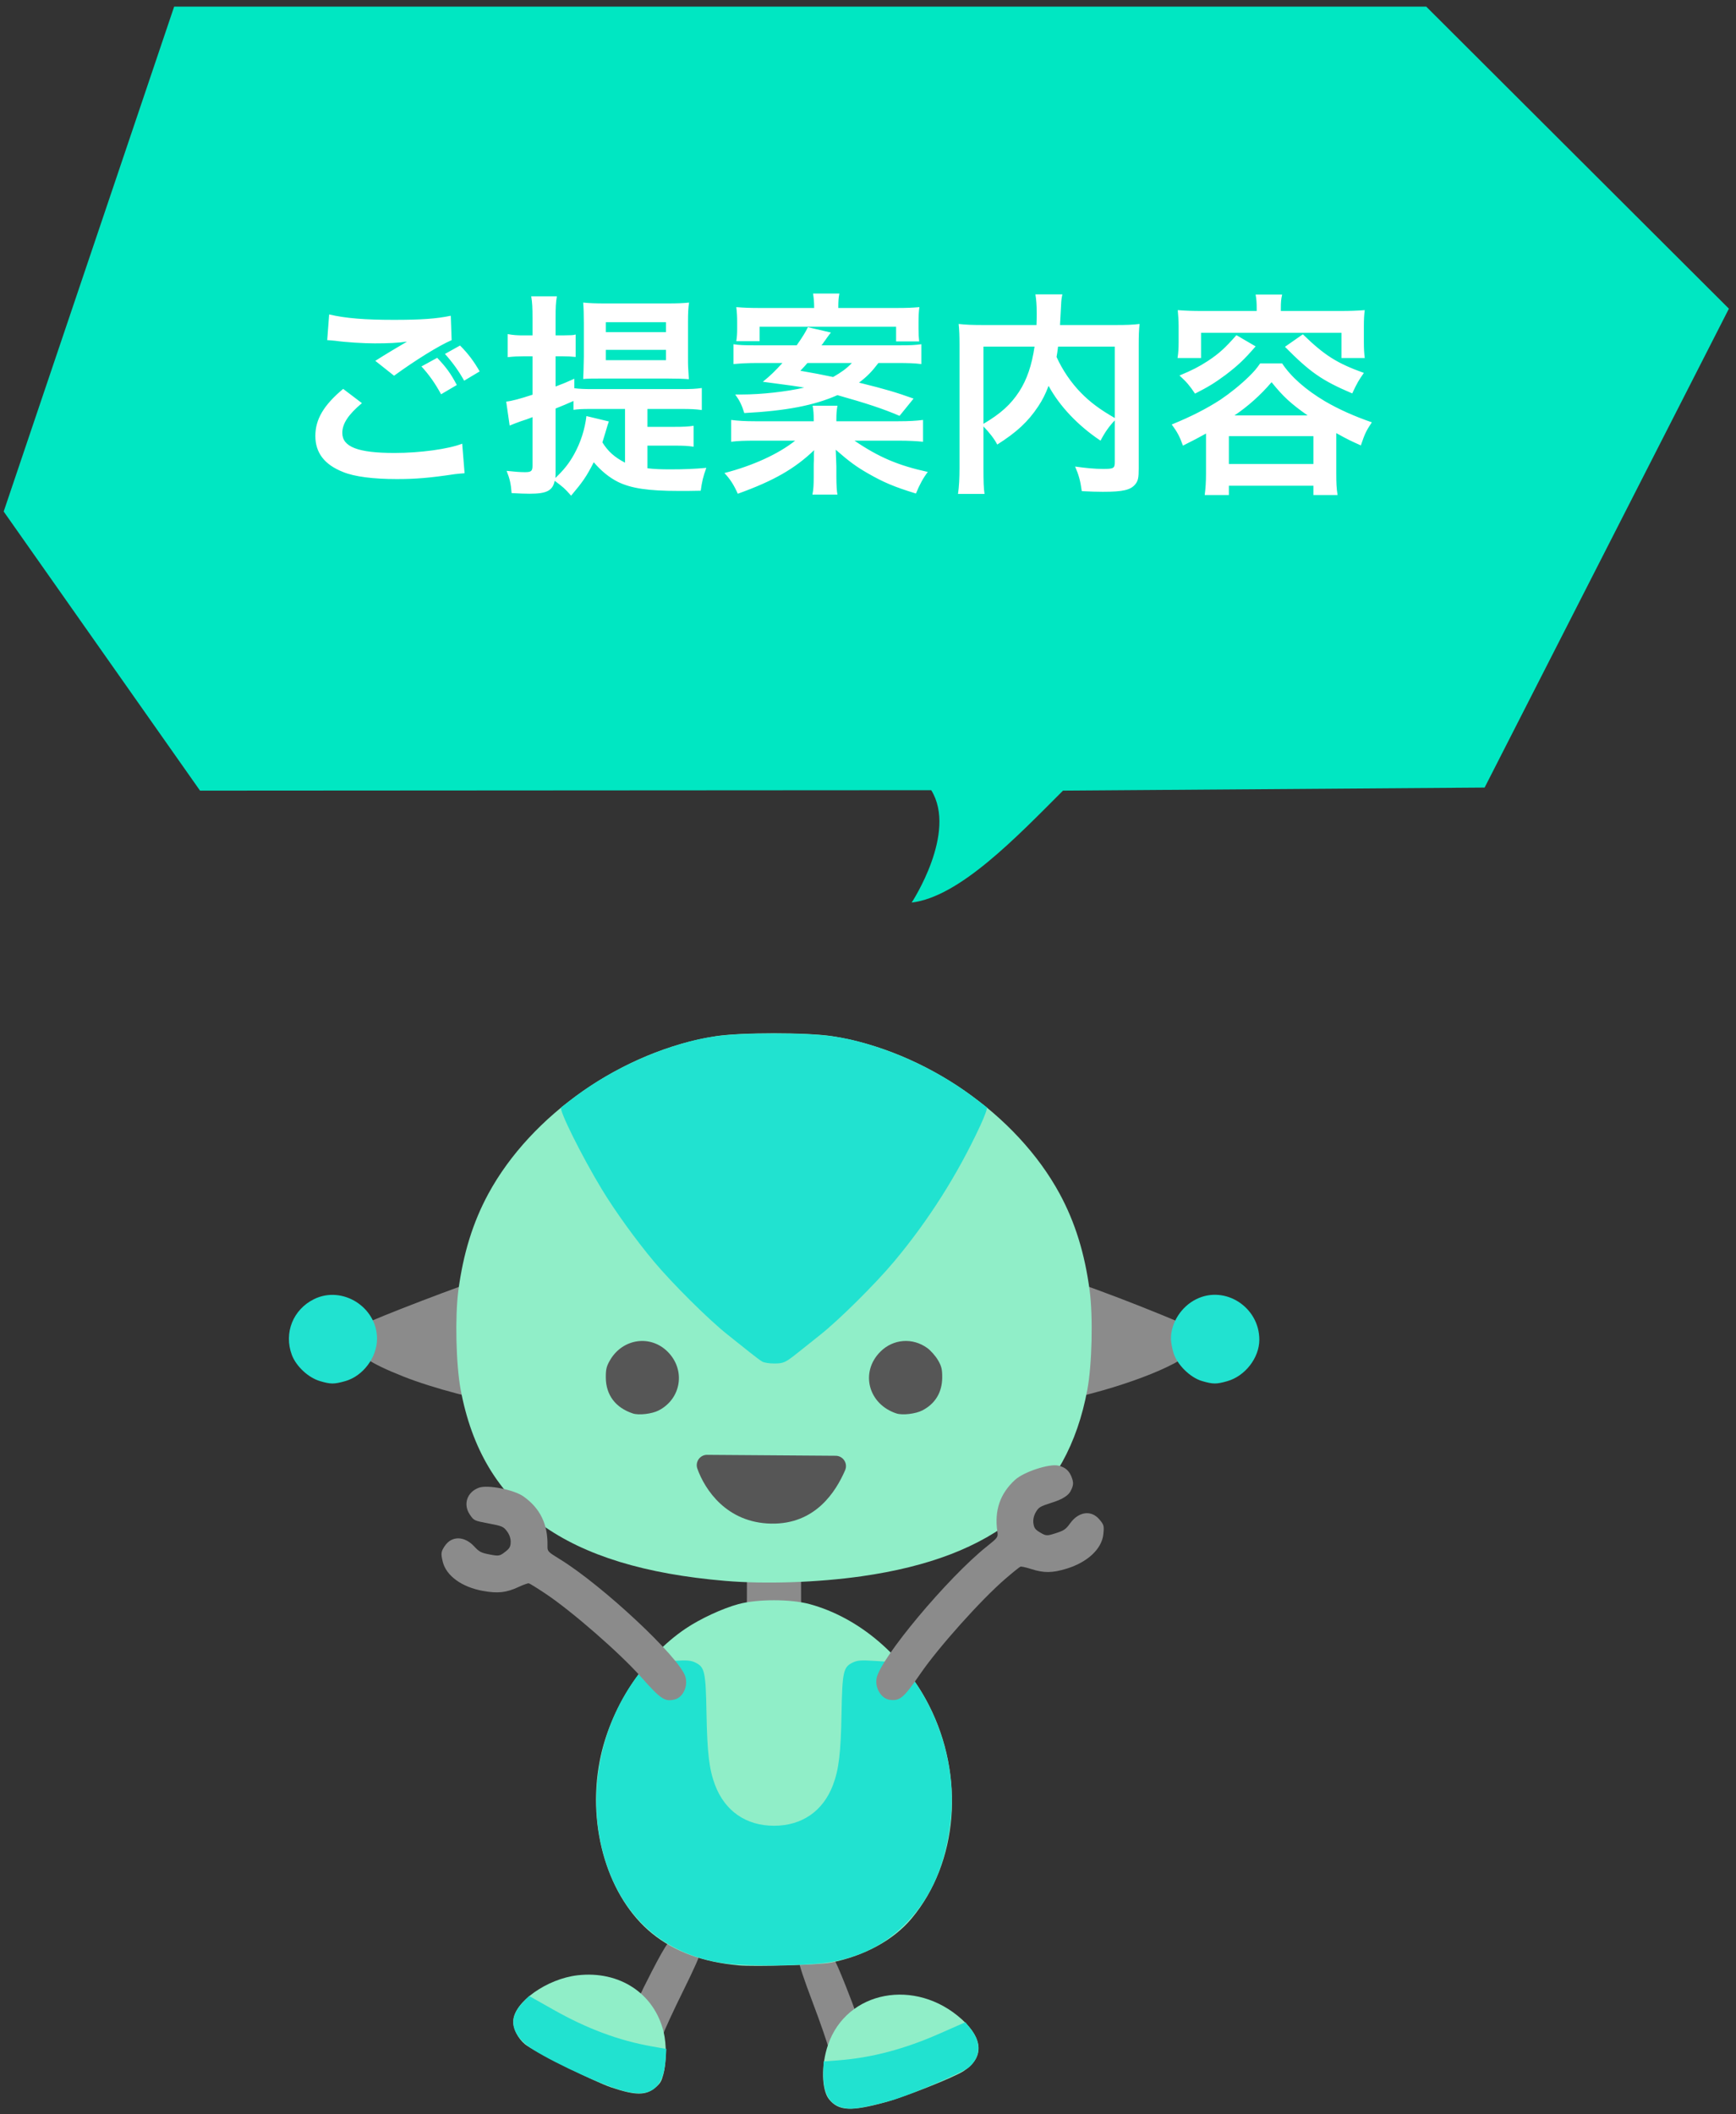 <svg width="161" height="196" viewBox="0 0 161 196" fill="none" xmlns="http://www.w3.org/2000/svg">
<rect x="0" y="0" width="161" height="196" fill="#333333" stroke="none"/>
<path d="M18.551 73.292L0.342 47.418L16.151 0.616L132.273 0.616L160.342 28.614L137.686 73.008L98.585 73.292C94.233 77.643 88.985 83.139 84.55 83.669C84.55 83.669 88.811 77.204 86.365 73.251L18.551 73.292Z" fill="#00E7C2"/>
<path d="M30.346 31.53L30.526 29.15C32.066 29.51 33.846 29.65 36.526 29.65C39.066 29.65 40.486 29.55 41.806 29.27L41.886 31.53C40.686 32.05 38.526 33.39 36.546 34.83L34.806 33.45C35.846 32.79 36.826 32.21 37.746 31.67C36.866 31.79 36.006 31.83 34.746 31.83C33.726 31.83 32.066 31.73 31.086 31.59C30.686 31.55 30.626 31.55 30.346 31.53ZM31.826 36.05L33.566 37.37C32.306 38.43 31.746 39.27 31.746 40.13C31.746 41.43 33.206 41.99 36.586 41.99C38.966 41.99 41.586 41.63 42.866 41.13L43.086 43.87C42.746 43.89 42.626 43.91 42.206 43.95C39.806 44.31 38.526 44.41 36.806 44.41C34.626 44.41 32.866 44.19 31.806 43.75C30.086 43.07 29.246 41.97 29.246 40.41C29.246 38.87 30.026 37.55 31.826 36.05ZM39.086 33.97L40.546 33.17C41.346 34.01 41.786 34.59 42.366 35.69L40.906 36.55C40.366 35.55 39.786 34.73 39.086 33.97ZM44.486 34.43L43.046 35.29C42.546 34.39 41.966 33.59 41.266 32.81L42.666 32.03C43.446 32.81 43.966 33.53 44.486 34.43ZM60.046 41.31V43.41C60.726 43.49 61.306 43.51 62.186 43.51C63.426 43.51 64.446 43.47 65.506 43.37C65.206 44.19 65.106 44.63 64.986 45.49C64.306 45.51 63.546 45.51 62.966 45.51C60.106 45.51 58.526 45.27 57.306 44.67C56.506 44.27 55.746 43.65 55.066 42.85C54.386 44.19 54.026 44.69 52.966 45.95C52.346 45.25 52.266 45.19 51.446 44.57C51.246 45.49 50.706 45.77 49.106 45.77C48.666 45.77 48.166 45.75 47.446 45.71C47.386 44.87 47.286 44.41 46.986 43.65C47.766 43.73 48.206 43.77 48.686 43.77C49.266 43.77 49.386 43.67 49.386 43.17V38.67C48.926 38.85 48.686 38.93 48.306 39.05C47.826 39.23 47.546 39.33 47.266 39.45L46.946 37.23C47.486 37.17 48.226 36.97 49.386 36.59V33.03H48.526C48.066 33.03 47.626 33.05 47.086 33.11V30.97C47.606 31.07 47.986 31.09 48.566 31.09H49.386V29.51C49.386 28.51 49.366 28.07 49.266 27.47H51.646C51.546 28.05 51.526 28.51 51.526 29.49V31.09H52.186C53.006 31.07 53.006 31.07 53.046 31.07C53.066 31.07 53.126 31.05 53.226 31.05C53.266 31.03 53.306 31.03 53.386 31.01V33.09C52.966 33.05 52.666 33.03 52.206 33.03H51.526V35.83C52.266 35.55 52.466 35.47 53.266 35.11V35.99C53.726 36.05 54.226 36.07 54.926 36.07H63.246C64.066 36.07 64.546 36.05 65.086 35.97V38.01C64.526 37.93 64.006 37.91 63.246 37.91H60.046V39.57H62.546C63.366 39.57 63.846 39.55 64.326 39.47V41.41C63.786 41.33 63.366 41.31 62.546 41.31H60.046ZM54.386 38.57L56.466 39.07C56.406 39.23 56.326 39.47 56.106 40.23C56.026 40.49 55.966 40.67 55.866 41.01C56.406 41.87 57.006 42.39 57.966 42.89V37.91H54.726C54.026 37.91 53.626 37.93 53.186 37.99V37.17C52.506 37.47 52.286 37.57 51.526 37.87V43.81C51.526 43.99 51.526 44.09 51.506 44.31C52.286 43.57 52.766 42.97 53.246 42.11C53.846 41.03 54.246 39.79 54.386 38.57ZM61.906 35.09H55.766C54.966 35.09 54.646 35.09 54.086 35.13C54.106 34.83 54.126 34.15 54.146 33.09V29.93C54.146 29.15 54.126 28.55 54.086 28.05C54.686 28.11 55.266 28.13 56.026 28.13H61.986C62.806 28.13 63.326 28.11 63.906 28.05C63.826 28.53 63.806 29.09 63.806 29.85V33.15C63.806 33.89 63.806 33.95 63.886 35.15C63.366 35.11 62.726 35.09 61.906 35.09ZM56.186 29.87V30.79H61.766V29.87H56.186ZM56.186 32.43V33.39H61.766V32.43H56.186ZM83.246 33.65H81.466C80.826 34.49 80.406 34.91 79.666 35.47C82.106 36.07 83.166 36.39 84.726 36.95L83.426 38.55C81.886 37.89 80.366 37.39 77.666 36.63C75.506 37.59 72.866 38.09 69.026 38.29C68.806 37.57 68.606 37.15 68.186 36.57C68.446 36.57 68.666 36.57 68.806 36.57C70.606 36.57 72.946 36.31 74.586 35.93C73.866 35.81 73.506 35.75 70.746 35.39C71.486 34.79 71.826 34.45 72.566 33.65H70.226C69.346 33.65 68.686 33.69 68.026 33.75V31.91C68.506 31.99 68.986 32.01 70.046 32.01H73.886C74.426 31.25 74.726 30.75 74.926 30.33L77.066 30.83C76.926 30.99 76.926 30.99 76.666 31.35C76.646 31.39 76.546 31.53 76.406 31.71C76.366 31.79 76.286 31.89 76.186 32.01H83.406C84.526 32.01 84.846 31.99 85.446 31.91V33.75C84.826 33.67 84.206 33.65 83.246 33.65ZM79.006 33.65H74.886C74.666 33.91 74.546 34.03 74.226 34.37C75.706 34.63 76.026 34.69 77.266 34.95C78.026 34.51 78.486 34.19 79.006 33.65ZM77.566 39.05H83.326C84.306 39.05 84.946 39.01 85.606 38.93V40.95C84.966 40.89 84.326 40.85 83.326 40.85H79.246C81.506 42.39 83.306 43.15 86.046 43.75C85.646 44.27 85.286 44.91 84.946 45.75C82.906 45.13 81.906 44.69 80.506 43.89C79.386 43.25 78.746 42.77 77.506 41.69C77.526 42.27 77.566 43.01 77.566 43.27V44.17C77.566 44.97 77.606 45.57 77.666 45.85H75.346C75.446 45.35 75.466 44.93 75.466 44.17V43.29C75.466 43.05 75.466 42.97 75.486 42.65C75.486 42.39 75.486 42.39 75.486 42.15C75.486 42.03 75.486 41.95 75.506 41.73C73.706 43.45 71.766 44.57 68.426 45.77C68.046 44.93 67.726 44.43 67.186 43.85C69.826 43.17 72.186 42.09 73.746 40.85H70.066C69.046 40.85 68.466 40.87 67.806 40.95V38.93C68.466 39.01 69.106 39.05 70.026 39.05H75.466V38.91C75.466 38.39 75.446 38.07 75.366 37.61H77.666C77.586 38.07 77.566 38.35 77.566 38.91V39.05ZM70.486 28.55H75.506C75.506 27.93 75.466 27.65 75.406 27.21H77.846C77.766 27.61 77.746 27.93 77.746 28.55H83.106C84.086 28.55 84.606 28.53 85.266 28.47C85.206 28.93 85.186 29.27 85.186 29.89V30.47C85.186 30.95 85.206 31.31 85.246 31.65H83.106V30.29H70.446V31.63H68.286C68.346 31.25 68.366 30.93 68.366 30.51V29.87C68.366 29.33 68.346 28.97 68.286 28.47C68.986 28.53 69.606 28.55 70.486 28.55ZM103.387 42.83V38.97C102.887 39.49 102.467 40.07 102.067 40.85C99.987 39.47 98.267 37.65 97.247 35.77C96.967 36.51 96.687 37.07 96.287 37.67C95.347 39.09 94.287 40.07 92.487 41.21C92.207 40.67 91.767 40.11 91.207 39.53V43.41C91.207 44.65 91.227 45.25 91.307 45.79H88.847C88.947 45.11 88.987 44.33 88.987 43.37V31.97C88.987 31.15 88.967 30.59 88.907 30.03C89.627 30.11 90.187 30.13 91.227 30.13H96.127C96.147 29.67 96.147 29.39 96.147 29.05C96.147 28.25 96.107 27.81 96.027 27.29H98.527C98.447 27.65 98.427 27.83 98.407 28.29C98.387 28.57 98.387 28.57 98.347 29.39C98.327 29.81 98.327 29.81 98.307 30.13H103.407C104.507 30.13 105.007 30.11 105.687 30.03C105.627 30.57 105.607 31.13 105.607 31.97V43.43C105.607 44.27 105.547 44.57 105.307 44.87C104.867 45.43 104.147 45.59 102.267 45.59C101.727 45.59 101.127 45.57 100.327 45.53C100.187 44.53 100.047 44.03 99.707 43.25C100.707 43.39 101.527 43.47 102.307 43.47C103.287 43.47 103.387 43.41 103.387 42.83ZM103.387 32.13H98.127C98.067 32.63 98.047 32.73 97.987 33.09C98.547 34.33 99.347 35.49 100.247 36.41C101.107 37.29 102.027 37.97 103.387 38.75V32.13ZM91.207 32.13V39.29C92.827 38.33 93.747 37.49 94.527 36.29C95.247 35.17 95.687 33.87 95.947 32.13H91.207ZM116.548 28.83V28.57C116.548 28.07 116.528 27.75 116.448 27.31H118.908C118.808 27.73 118.788 28.05 118.788 28.57V28.83H124.348C125.148 28.83 125.828 28.81 126.568 28.75C126.508 29.19 126.488 29.67 126.488 30.21V31.69C126.488 32.29 126.508 32.69 126.568 33.19H124.408V30.85H111.388V33.19H109.208C109.288 32.67 109.308 32.29 109.308 31.69V30.21C109.308 29.69 109.268 29.23 109.228 28.75C109.948 28.81 110.628 28.83 111.428 28.83H116.548ZM111.848 43.89V40.19C111.128 40.59 110.748 40.79 109.708 41.31C109.408 40.47 109.188 40.05 108.668 39.35C110.448 38.63 111.928 37.87 113.188 37.05C114.048 36.47 115.008 35.71 115.848 34.89C116.308 34.43 116.508 34.21 116.868 33.69H118.908C119.728 34.93 121.088 36.13 122.868 37.19C124.168 37.95 125.608 38.59 127.228 39.15C126.708 39.93 126.588 40.17 126.208 41.29C125.268 40.87 125.048 40.77 123.928 40.15V43.91C123.928 44.75 123.948 45.27 124.048 45.89H121.808V45.03H113.968V45.89H111.728C111.808 45.25 111.848 44.69 111.848 43.89ZM114.488 38.51H121.268C119.708 37.41 119.008 36.77 117.928 35.43C116.888 36.65 115.708 37.69 114.488 38.51ZM113.968 40.43V43.01H121.808V40.43H113.968ZM114.668 31.07L116.448 32.11C115.408 33.31 114.848 33.85 113.668 34.75C112.668 35.49 112.088 35.85 110.828 36.49C110.348 35.77 110.068 35.43 109.388 34.81C110.588 34.31 111.168 34.01 112.008 33.47C113.068 32.77 113.628 32.25 114.668 31.07ZM119.168 32.15L120.828 30.99C122.848 32.95 123.988 33.67 126.488 34.57C126.008 35.25 125.868 35.49 125.408 36.47C122.588 35.27 121.508 34.51 119.168 32.15Z" fill="white"/>
<g clip-path="url(#clip0_1366_326)">
<path d="M93.692 129.955C93.113 129.468 93.073 129.279 92.335 123.886C91.671 119.026 91.662 118.292 92.268 117.687C92.801 117.154 93.481 117.038 94.668 117.284C96.775 117.722 102.399 119.704 107.734 121.889C110.351 122.96 110.337 122.952 110.575 123.519C111.022 124.588 110.456 125.556 108.903 126.384C105.636 128.125 99.074 130.009 95.441 130.247C94.189 130.33 94.124 130.318 93.692 129.955Z" fill="#8B8B8B"/>
<path d="M47.264 130.193C44.524 129.84 40.142 128.688 37.412 127.605C34.231 126.343 33.027 125.524 32.862 124.514C32.761 123.878 33.088 123.073 33.543 122.851C35.173 122.054 42.679 119.179 45.624 118.223C49.473 116.975 50.491 116.879 51.296 117.685C51.902 118.29 51.892 119.024 51.229 123.884C50.497 129.237 50.447 129.469 49.895 129.934C49.534 130.237 49.337 130.289 48.581 130.27C48.092 130.259 47.5 130.224 47.262 130.193H47.264Z" fill="#8B8B8B"/>
<path d="M70.313 155.762C70.098 155.683 69.776 155.382 69.594 155.09C69.266 154.562 69.266 154.545 69.266 148.944C69.266 143.846 69.289 143.285 69.519 142.861C69.893 142.179 70.374 141.993 71.782 141.993C73.189 141.993 73.672 142.177 74.044 142.861C74.274 143.283 74.297 143.844 74.297 148.944C74.297 154.549 74.297 154.56 73.968 155.092C73.563 155.743 72.852 156.029 72.202 155.802C71.918 155.703 71.644 155.699 71.406 155.791C70.975 155.956 70.827 155.952 70.311 155.764L70.313 155.762Z" fill="#8B8B8B"/>
<path d="M78.115 191.602C77.488 191.421 77.028 190.782 76.819 189.802C76.727 189.372 76.079 187.502 75.379 185.651C74.522 183.383 74.106 182.122 74.106 181.788C74.106 180.799 75.245 180.062 76.205 180.432C76.988 180.734 77.289 181.227 78.433 184.094C80.167 188.435 80.506 190.162 79.793 191.001C79.359 191.508 78.66 191.759 78.115 191.602Z" fill="#8B8B8B"/>
<path d="M58.391 189.488C57.791 188.589 58.314 186.876 60.442 182.769C61.861 180.029 62.21 179.568 63.019 179.343C64.011 179.069 65.073 179.914 64.975 180.899C64.942 181.231 64.406 182.444 63.33 184.618C62.452 186.392 61.623 188.19 61.491 188.608C61.188 189.562 60.667 190.154 60.024 190.271C59.47 190.373 58.751 190.029 58.391 189.488Z" fill="#8B8B8B"/>
<path d="M67.253 146.549C52.445 145.293 44.762 139.742 42.724 128.826C42.29 126.505 42.187 122.085 42.509 119.636C42.959 116.209 43.857 113.313 45.287 110.671C49.266 103.325 57.785 97.412 66.342 96.063C68.66 95.696 74.906 95.696 77.224 96.063C85.779 97.412 94.3 103.325 98.279 110.671C99.709 113.315 100.607 116.209 101.057 119.636C101.379 122.085 101.276 126.505 100.842 128.826C98.967 138.869 92.327 144.354 79.908 146.121C75.845 146.699 70.965 146.864 67.253 146.549Z" fill="#90EEC8"/>
<path d="M68.474 182.185C65.176 181.886 62.544 180.914 60.467 179.226C56.419 175.939 54.441 169.455 55.608 163.299C56.533 158.425 59.645 153.619 63.598 150.964C64.952 150.053 67.002 149.105 68.476 148.704C70.234 148.225 73.333 148.225 75.091 148.704C79.622 149.934 83.777 153.45 86.134 158.043C89.512 164.631 88.872 172.654 84.552 177.834C82.878 179.841 80.172 181.319 77.049 181.936C75.968 182.149 69.981 182.325 68.476 182.189L68.474 182.185Z" fill="#90EEC8"/>
<path d="M82.092 194.881C78.915 195.749 77.758 195.688 76.882 194.597C76.19 193.735 76.148 191.425 76.794 189.551C78.523 184.526 84.909 183.316 89.209 187.201C91.209 189.006 91.267 190.763 89.365 191.993C88.458 192.581 83.929 194.378 82.092 194.881Z" fill="#90EEC8"/>
<path d="M48.684 189.499C48.025 188.952 47.572 188.051 47.601 187.345C47.674 185.595 50.727 183.431 53.576 183.109C57.461 182.667 60.688 184.799 61.547 188.372C61.823 189.522 61.813 191.212 61.524 192.281C61.341 192.957 61.245 193.12 60.808 193.495C59.905 194.269 58.962 194.269 56.663 193.495C55.114 192.973 49.455 190.14 48.684 189.501V189.499Z" fill="#90EEC8"/>
<path d="M70.689 126.219C70.522 126.123 70.004 125.739 69.539 125.364C69.073 124.99 68.141 124.249 67.468 123.715C65.725 122.334 62.364 118.997 60.638 116.935C58.956 114.924 57.043 112.271 55.829 110.272C53.95 107.173 51.791 102.829 52.044 102.656C52.115 102.608 52.558 102.269 53.026 101.904C55.645 99.865 58.949 98.131 62.291 97.042C65.316 96.059 67.249 95.807 71.782 95.807C76.315 95.807 78.249 96.059 81.273 97.046C84.617 98.135 87.919 99.868 90.538 101.908C91.008 102.272 91.451 102.612 91.522 102.66C91.595 102.71 91.32 103.469 90.912 104.348C88.812 108.874 86.115 113.127 82.926 116.939C81.198 119.003 77.837 122.338 76.096 123.719C75.423 124.252 74.493 124.994 74.025 125.368C72.835 126.322 72.672 126.397 71.782 126.397C71.347 126.397 70.854 126.318 70.689 126.222V126.219Z" fill="#21E2D0"/>
<path d="M111.473 128.022C110.37 127.699 109.149 126.487 108.825 125.395C108.698 124.97 108.596 124.389 108.596 124.101C108.596 122.609 109.557 121.113 110.959 120.427C113.622 119.124 116.793 121.172 116.793 124.193C116.793 125.869 115.474 127.57 113.814 128.037C112.794 128.325 112.502 128.321 111.473 128.022Z" fill="#21E2D0"/>
<path d="M29.671 128.027C28.594 127.711 27.459 126.653 27.066 125.6C26.306 123.567 27.177 121.386 29.133 120.427C31.75 119.145 34.967 121.171 34.967 124.101C34.967 125.833 33.66 127.574 32.009 128.033C30.968 128.325 30.674 128.323 29.669 128.027H29.671Z" fill="#21E2D0"/>
<path d="M68.403 182.118C61.928 181.709 57.38 177.798 55.817 171.298C54.496 165.804 55.773 159.748 59.196 155.251C60.045 154.136 60.107 154.111 62.444 153.965C63.709 153.886 64.047 153.911 64.475 154.115C65.36 154.535 65.451 154.942 65.523 158.88C65.591 162.525 65.773 164.034 66.313 165.466C67.23 167.89 69.193 169.249 71.784 169.249C74.374 169.249 76.338 167.892 77.254 165.466C77.795 164.032 77.977 162.523 78.044 158.88C78.117 154.944 78.207 154.537 79.093 154.115C79.521 153.911 79.858 153.886 81.124 153.965C83.461 154.111 83.52 154.136 84.372 155.251C87.185 158.948 88.628 163.921 88.197 168.427C87.802 172.54 86.492 175.709 84.189 178.122C82.287 180.115 80.174 181.256 77.296 181.84C75.713 182.162 71.293 182.3 68.405 182.118H68.403Z" fill="#21E2D0"/>
<path d="M82.692 194.705C81.018 195.185 79.386 195.505 78.775 195.471C77.04 195.373 76.29 194.286 76.357 191.974L76.384 191.097L77.728 190.995C80.844 190.759 83.881 189.956 87.192 188.493L89.53 187.462L90.038 188.105C91.023 189.351 90.96 190.67 89.867 191.632C89.33 192.105 84.404 194.217 82.69 194.708L82.692 194.705Z" fill="#21E2D0"/>
<path d="M48.865 189.595C47.316 188.33 47.193 186.976 48.502 185.618L49.072 185.029L51.296 186.285C54.448 188.067 57.392 189.163 60.471 189.705L61.8 189.939L61.74 190.814C61.541 193.727 60.273 194.589 57.462 193.723C55.062 192.984 50.098 190.599 48.867 189.595H48.865Z" fill="#21E2D0"/>
<path d="M83.143 131.03C80.523 130.172 79.747 127.207 81.641 125.308C82.834 124.114 84.631 123.974 86 124.965C86.316 125.195 86.759 125.694 86.981 126.073C87.317 126.641 87.386 126.927 87.382 127.699C87.374 129.074 86.734 130.13 85.536 130.748C84.916 131.067 83.697 131.211 83.145 131.029L83.143 131.03ZM58.696 131.03C57.087 130.502 56.193 129.316 56.184 127.701C56.18 126.929 56.249 126.645 56.584 126.075C57.758 124.076 60.325 123.709 61.923 125.308C63.604 126.99 63.192 129.665 61.085 130.75C60.465 131.069 59.248 131.213 58.694 131.03H58.696Z" fill="#565656"/>
<path d="M41.266 143.291C41.903 142.357 43.08 142.382 43.975 143.35C44.447 143.861 44.62 143.949 45.41 144.101C46.253 144.262 46.342 144.249 46.827 143.876C47.264 143.54 47.348 143.396 47.362 142.953C47.371 142.622 47.245 142.25 47.02 141.954C46.683 141.509 46.587 141.468 45.31 141.225C43.958 140.965 43.954 140.965 43.567 140.393C42.927 139.448 43.32 138.304 44.42 137.91C45.241 137.617 47.674 138.099 48.558 138.728C50.102 139.827 50.821 141.315 50.775 143.306C50.763 143.811 50.803 143.853 51.908 144.531C55.883 146.97 63.037 153.659 63.562 155.428C63.825 156.319 63.34 157.354 62.571 157.542C61.65 157.767 61.284 157.521 59.461 155.468C57.482 153.239 53.051 149.376 50.598 147.738C49.831 147.225 49.131 146.793 49.045 146.776C48.959 146.758 48.535 146.908 48.106 147.108C46.959 147.642 46.177 147.728 44.794 147.48C42.819 147.123 41.376 146.075 41.059 144.763C40.875 144.001 40.898 143.828 41.264 143.291H41.266Z" fill="#8B8B8B"/>
<path d="M102.323 142.252C102.169 143.592 100.865 144.811 98.948 145.407C97.606 145.823 96.82 145.833 95.615 145.445C95.165 145.299 94.726 145.203 94.641 145.23C94.557 145.257 93.917 145.771 93.219 146.374C90.985 148.302 87.062 152.68 85.371 155.136C83.812 157.398 83.478 157.686 82.537 157.577C81.751 157.484 81.141 156.517 81.292 155.601C81.597 153.782 87.877 146.265 91.524 143.354C92.536 142.546 92.573 142.498 92.498 141.998C92.208 140.026 92.741 138.463 94.137 137.183C94.939 136.449 97.293 135.672 98.143 135.862C98.827 136.015 99.207 136.37 99.437 137.077C99.573 137.496 99.544 137.732 99.293 138.22C99.083 138.629 98.541 138.975 97.665 139.258C96.427 139.658 96.336 139.71 96.056 140.193C95.87 140.516 95.79 140.898 95.842 141.226C95.911 141.666 96.01 141.799 96.486 142.077C97.015 142.388 97.103 142.39 97.92 142.127C98.687 141.879 98.846 141.77 99.253 141.205C100.035 140.12 101.201 139.963 101.951 140.842C102.384 141.349 102.411 141.455 102.321 142.25L102.323 142.252Z" fill="#8B8B8B"/>
<path d="M65.585 134.863C64.918 134.857 64.45 135.518 64.674 136.146C65.37 138.095 67.385 141.159 71.513 141.24C75.626 141.321 77.521 138.266 78.378 136.292C78.652 135.66 78.19 134.955 77.504 134.951L65.585 134.865V134.863Z" fill="#565656"/>
</g>
<defs>
<clipPath id="clip0_1366_326">
<rect width="90" height="99.692" fill="white" transform="translate(26.794 95.788)"/>
</clipPath>
</defs>
</svg>
